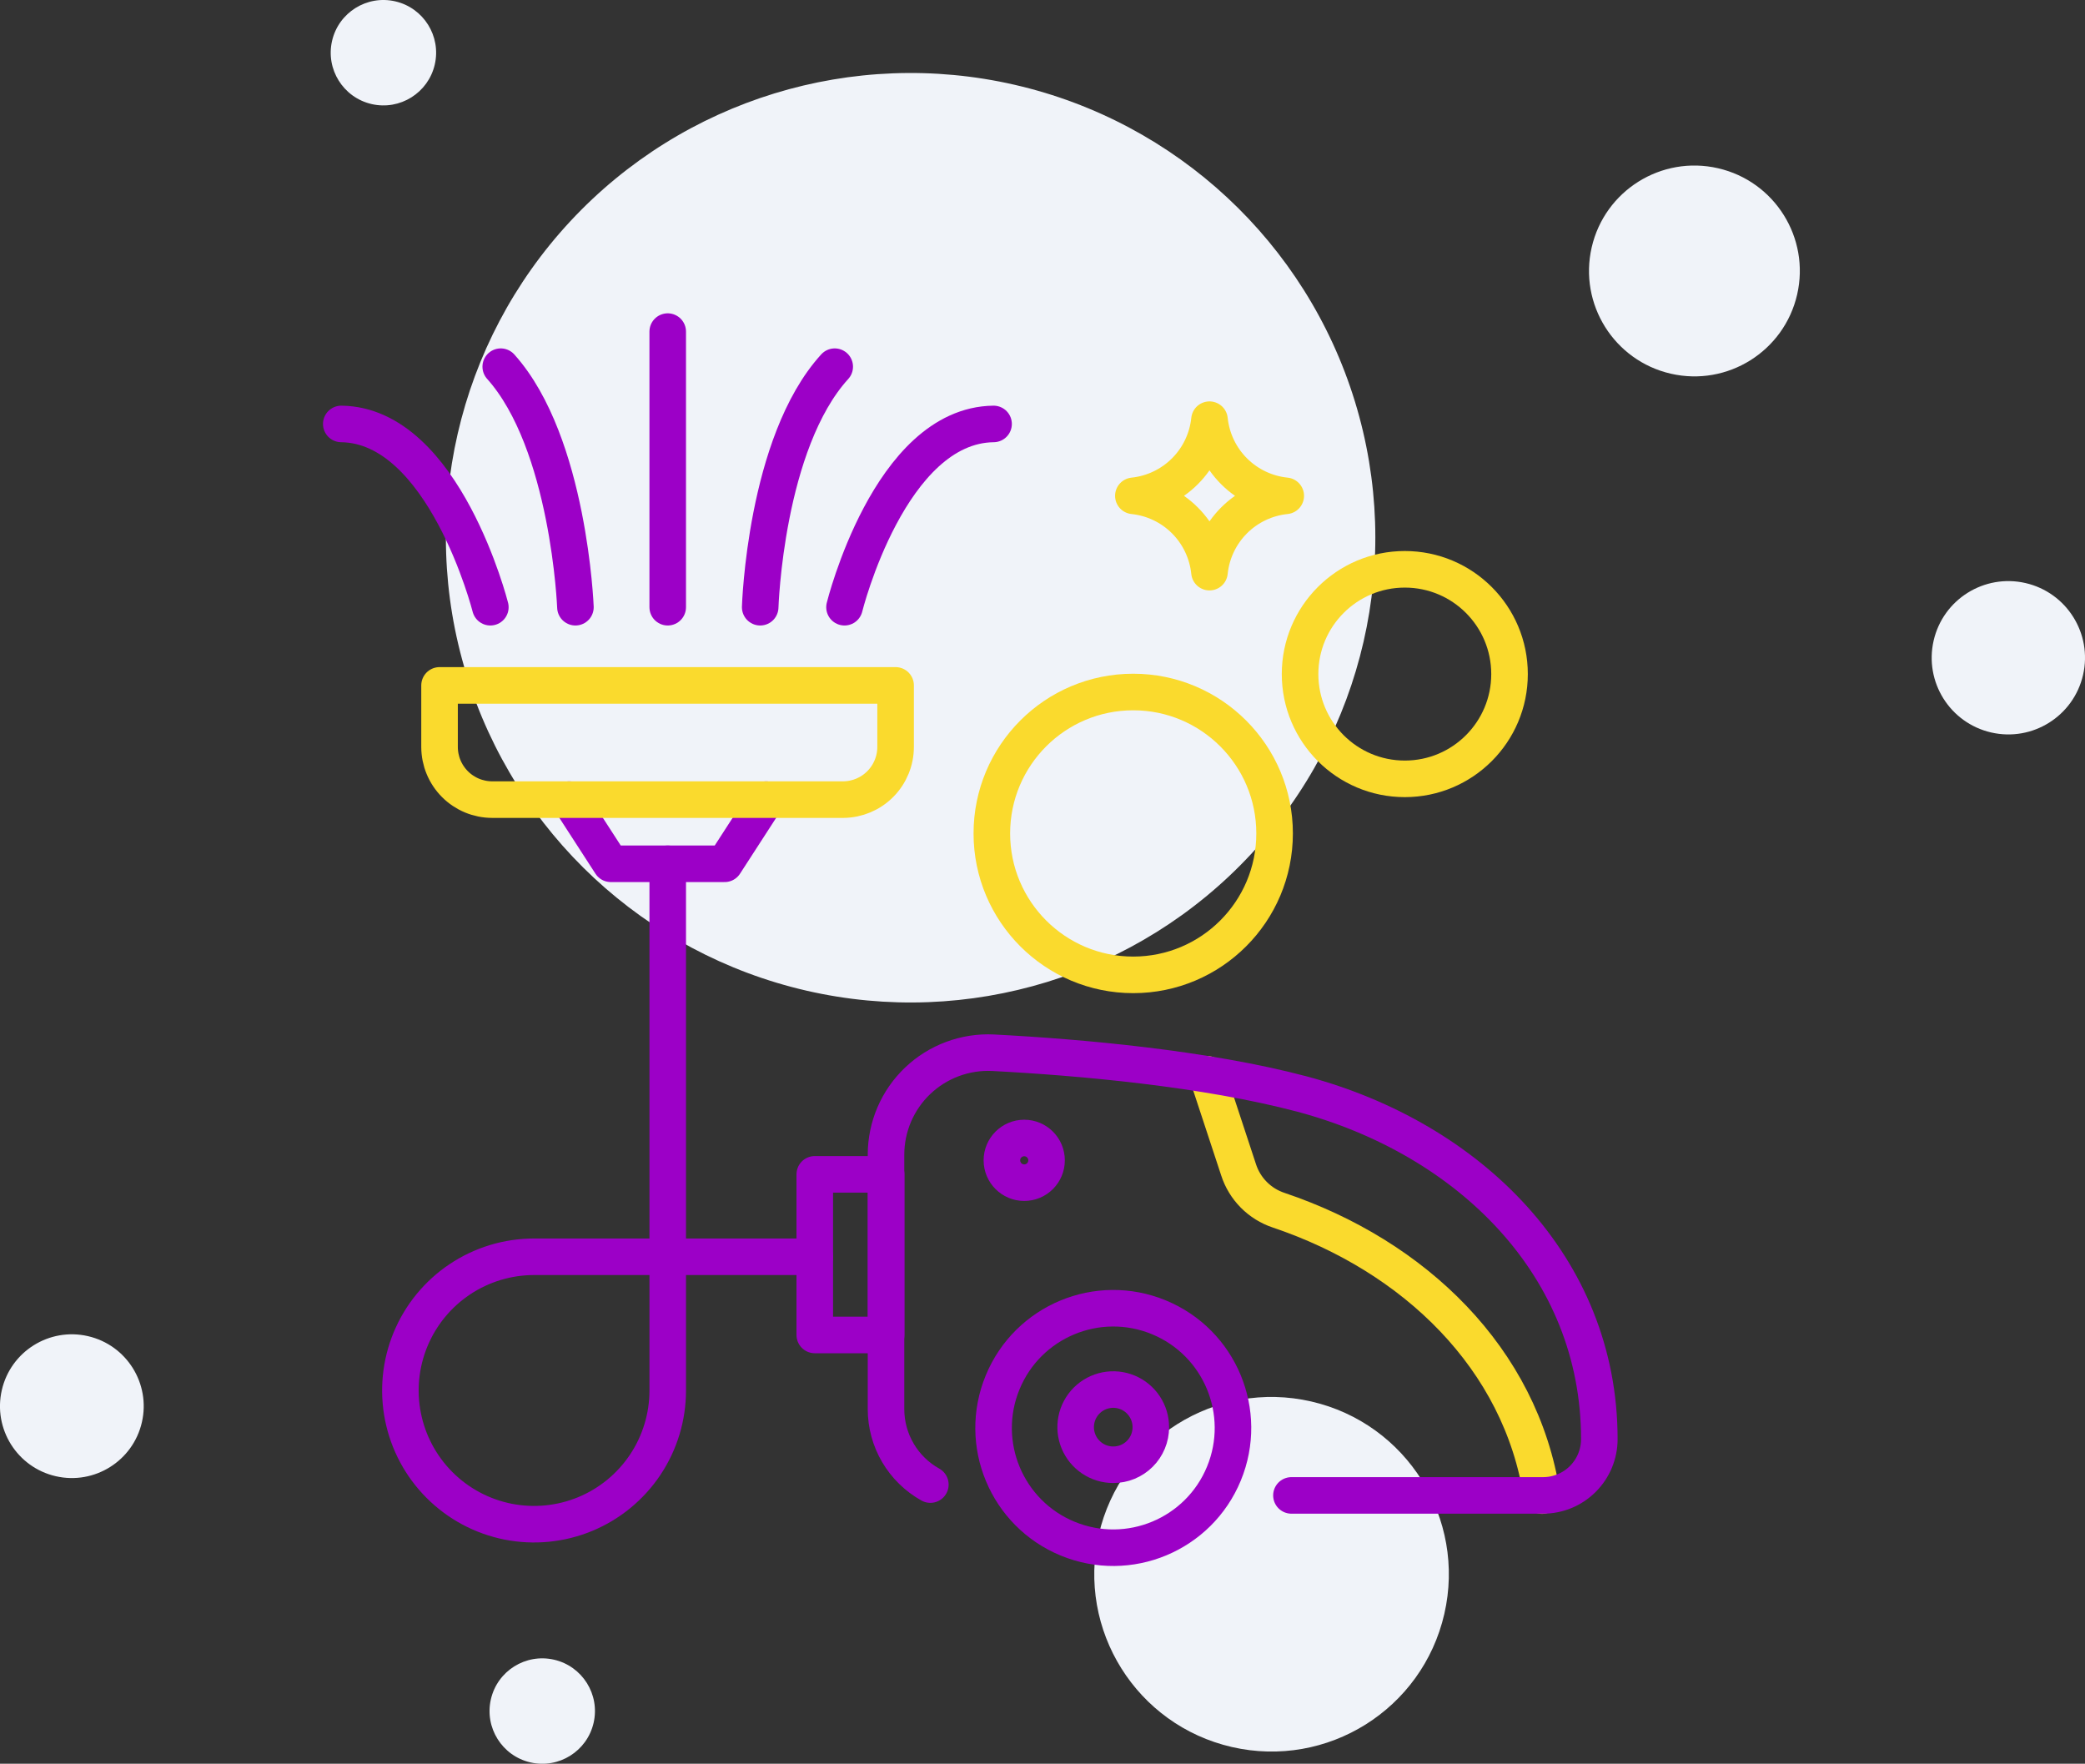 <?xml version="1.0" encoding="UTF-8"?> <svg xmlns="http://www.w3.org/2000/svg" xmlns:xlink="http://www.w3.org/1999/xlink" xmlns:xodm="http://www.corel.com/coreldraw/odm/2003" xml:space="preserve" width="37.711mm" height="31.899mm" version="1.1" style="shape-rendering:geometricPrecision; text-rendering:geometricPrecision; image-rendering:optimizeQuality; fill-rule:evenodd; clip-rule:evenodd" viewBox="0 0 3690.14 3121.4"><rect x="0" y="0" width="3690.14" height="3121.4" fill="#333333" stroke="none"/> <defs> <style type="text/css"> .str1 {stroke:#9C00C7;stroke-width:64.68;stroke-linecap:round;stroke-linejoin:round;stroke-miterlimit:22.926} .str0 {stroke:#FADA2D;stroke-width:64.73;stroke-linecap:round;stroke-linejoin:round;stroke-miterlimit:22.926} .fil1 {fill:none;fill-rule:nonzero} .fil0 {fill:#F0F3F9;fill-rule:nonzero} </style> </defs> <g id="Слой_x0020_1">  <circle class="fil0" transform="matrix(-0.224 0.975 -0.975 -0.224 1611.66 951.667)" r="822.15"></circle> <circle class="fil0" transform="matrix(-0.224 0.975 -0.975 -0.224 2998.86 479.531)" r="186.47"></circle> <circle class="fil0" transform="matrix(-0.224 0.975 -0.975 -0.224 3554.48 1164.08)" r="135.61"></circle> <circle class="fil0" transform="matrix(-0.224 0.975 -0.975 -0.224 2250.47 2786.04)" r="313.6"></circle> <circle class="fil0" transform="matrix(-0.224 0.975 -0.975 -0.224 127.167 2488.59)" r="127.13"></circle> <circle class="fil0" transform="matrix(-0.224 0.975 -0.975 -0.224 959.695 3028.15)" r="93.23"></circle> <circle class="fil0" transform="matrix(-0.224 0.975 -0.975 -0.224 678.591 93.263)" r="93.23"></circle> <path class="fil1 str0" d="M2728.97 2646.8c-37.28,-242.49 -225.42,-424.02 -465.9,-505.03 -16.63,-5.51 -31.71,-14.85 -44.04,-27.29 -12.33,-12.43 -21.56,-27.59 -26.93,-44.26l-55.67 -169"></path> <path class="fil1 str0" d="M2486.3 1378.36c102.38,0 185.35,-83.02 185.35,-185.42 0,-102.4 -82.97,-185.42 -185.35,-185.42 -102.37,0 -185.37,83.02 -185.37,185.42 0,102.4 83,185.42 185.37,185.42z"></path> <path class="fil1 str0" d="M2005.89 877.5c34.54,3.59 66.79,18.98 91.34,43.57 24.53,24.6 39.85,56.89 43.37,91.45 3.54,-34.61 18.9,-66.93 43.49,-91.53 24.59,-24.6 56.91,-39.96 91.5,-43.5 -34.55,-3.52 -66.83,-18.85 -91.42,-43.39 -24.58,-24.54 -39.96,-56.8 -43.56,-91.37 -3.58,34.51 -18.92,66.75 -43.46,91.28 -24.52,24.54 -56.75,39.89 -91.25,43.48z"></path> <path class="fil1 str0" d="M2005.62 1725.26c138.19,0 250.22,-112.05 250.22,-250.29 0,-138.23 -112.03,-250.29 -250.22,-250.29 -138.19,0 -250.21,112.06 -250.21,250.29 0,138.24 112.02,250.29 250.21,250.29z"></path> <polyline class="fil1 str1" points="1007.58,1415.12 1081.05,1528.7 1282.55,1528.7 1356.03,1415.12 "></polyline> <path class="fil1 str1" d="M2166.17 2607.86c44.56,-108.17 -7,-232.02 -115.15,-276.58 -108.16,-44.58 -231.96,6.99 -276.51,115.18 -44.56,108.2 7,232.03 115.15,276.61 108.16,44.56 231.96,-7.02 276.51,-115.21z"></path> <path class="fil1 str1" d="M867.85 1074.62c0,0 -81.55,-322.12 -263.85,-324.35"></path> <path class="fil1 str1" d="M1018.42 1074.62c0,0 -11.14,-290.66 -132.2,-425.69"></path> <line class="fil1 str1" x1="1181.77" y1="1074.62" x2="1181.77" y2="586.84"></line> <path class="fil1 str1" d="M1494.64 1074.62c0,0 79.59,-322.12 263.84,-324.35"></path> <path class="fil1 str1" d="M1345.43 1074.62c0,0 8.91,-290.66 131.93,-425.69"></path> <path class="fil1 str1" d="M2036.79 2525.98c0.05,-13.18 -3.81,-26.05 -11.08,-37.05 -7.27,-10.98 -17.64,-19.55 -29.8,-24.63 -12.15,-5.07 -25.53,-6.42 -38.46,-3.9 -12.92,2.53 -24.8,8.86 -34.13,18.15 -9.33,9.29 -15.69,21.15 -18.28,34.06 -2.58,12.93 -1.29,26.31 3.74,38.51 5.03,12.16 13.55,22.57 24.49,29.9 10.95,7.33 23.82,11.23 36.99,11.23 8.72,0.03 17.37,-1.65 25.43,-4.97 8.07,-3.32 15.4,-8.18 21.59,-14.35 6.18,-6.15 11.09,-13.48 14.43,-21.54 3.35,-8.05 5.07,-16.7 5.07,-25.42l0 0z"></path> <path class="fil1 str1" d="M1646.6 2627.33c-23.76,-13.26 -43.56,-32.57 -57.36,-56.02 -13.8,-23.44 -21.09,-50.15 -21.13,-77.34l0 -450.48c0.01,-24.47 4.99,-48.69 14.63,-71.18 9.65,-22.5 23.76,-42.79 41.49,-59.66 17.72,-16.87 38.69,-29.96 61.62,-38.49 22.94,-8.52 47.36,-12.29 71.8,-11.09 155.02,8.07 376.01,27.84 547.18,73.22 295.29,79.07 525.75,304.86 525.75,610.57 0,26.43 -10.49,51.78 -29.18,70.47 -18.67,18.69 -44.01,29.18 -70.45,29.18l-445.31 0"></path> <path class="fil1 str1" d="M1812.73 2093.04c21.83,0 39.52,-17.69 39.52,-39.53 0,-21.83 -17.69,-39.53 -39.52,-39.53 -21.83,0 -39.52,17.7 -39.52,39.53 0,21.84 17.69,39.53 39.52,39.53z"></path> <polygon class="fil1 str1" points="1568.38,2078.3 1442.02,2078.3 1442.02,2362.55 1568.38,2362.55 "></polygon> <path class="fil1 str1" d="M1181.79 1528.7l0 932.13c0,46.8 -13.88,92.56 -39.87,131.47 -26,38.92 -62.95,69.26 -106.17,87.18 -43.23,17.89 -90.8,22.57 -136.69,13.46 -45.89,-9.14 -88.04,-31.67 -121.13,-64.78 -33.08,-33.09 -55.61,-75.27 -64.74,-121.17 -9.13,-45.9 -4.44,-93.49 13.46,-136.72 17.9,-43.24 48.22,-80.21 87.13,-106.21 38.91,-26 84.64,-39.89 131.44,-39.89l496.8 0"></path> <path class="fil1 str0" d="M1492.68 1415.12l-621.77 0c-24.69,-0.08 -48.33,-9.93 -65.76,-27.42 -17.42,-17.49 -27.21,-41.16 -27.21,-65.86l0 -108.85 807.14 0 0 108.85c0,24.6 -9.71,48.19 -27.02,65.66 -17.3,17.47 -40.8,27.4 -65.39,27.61z"></path> </g> </svg> 